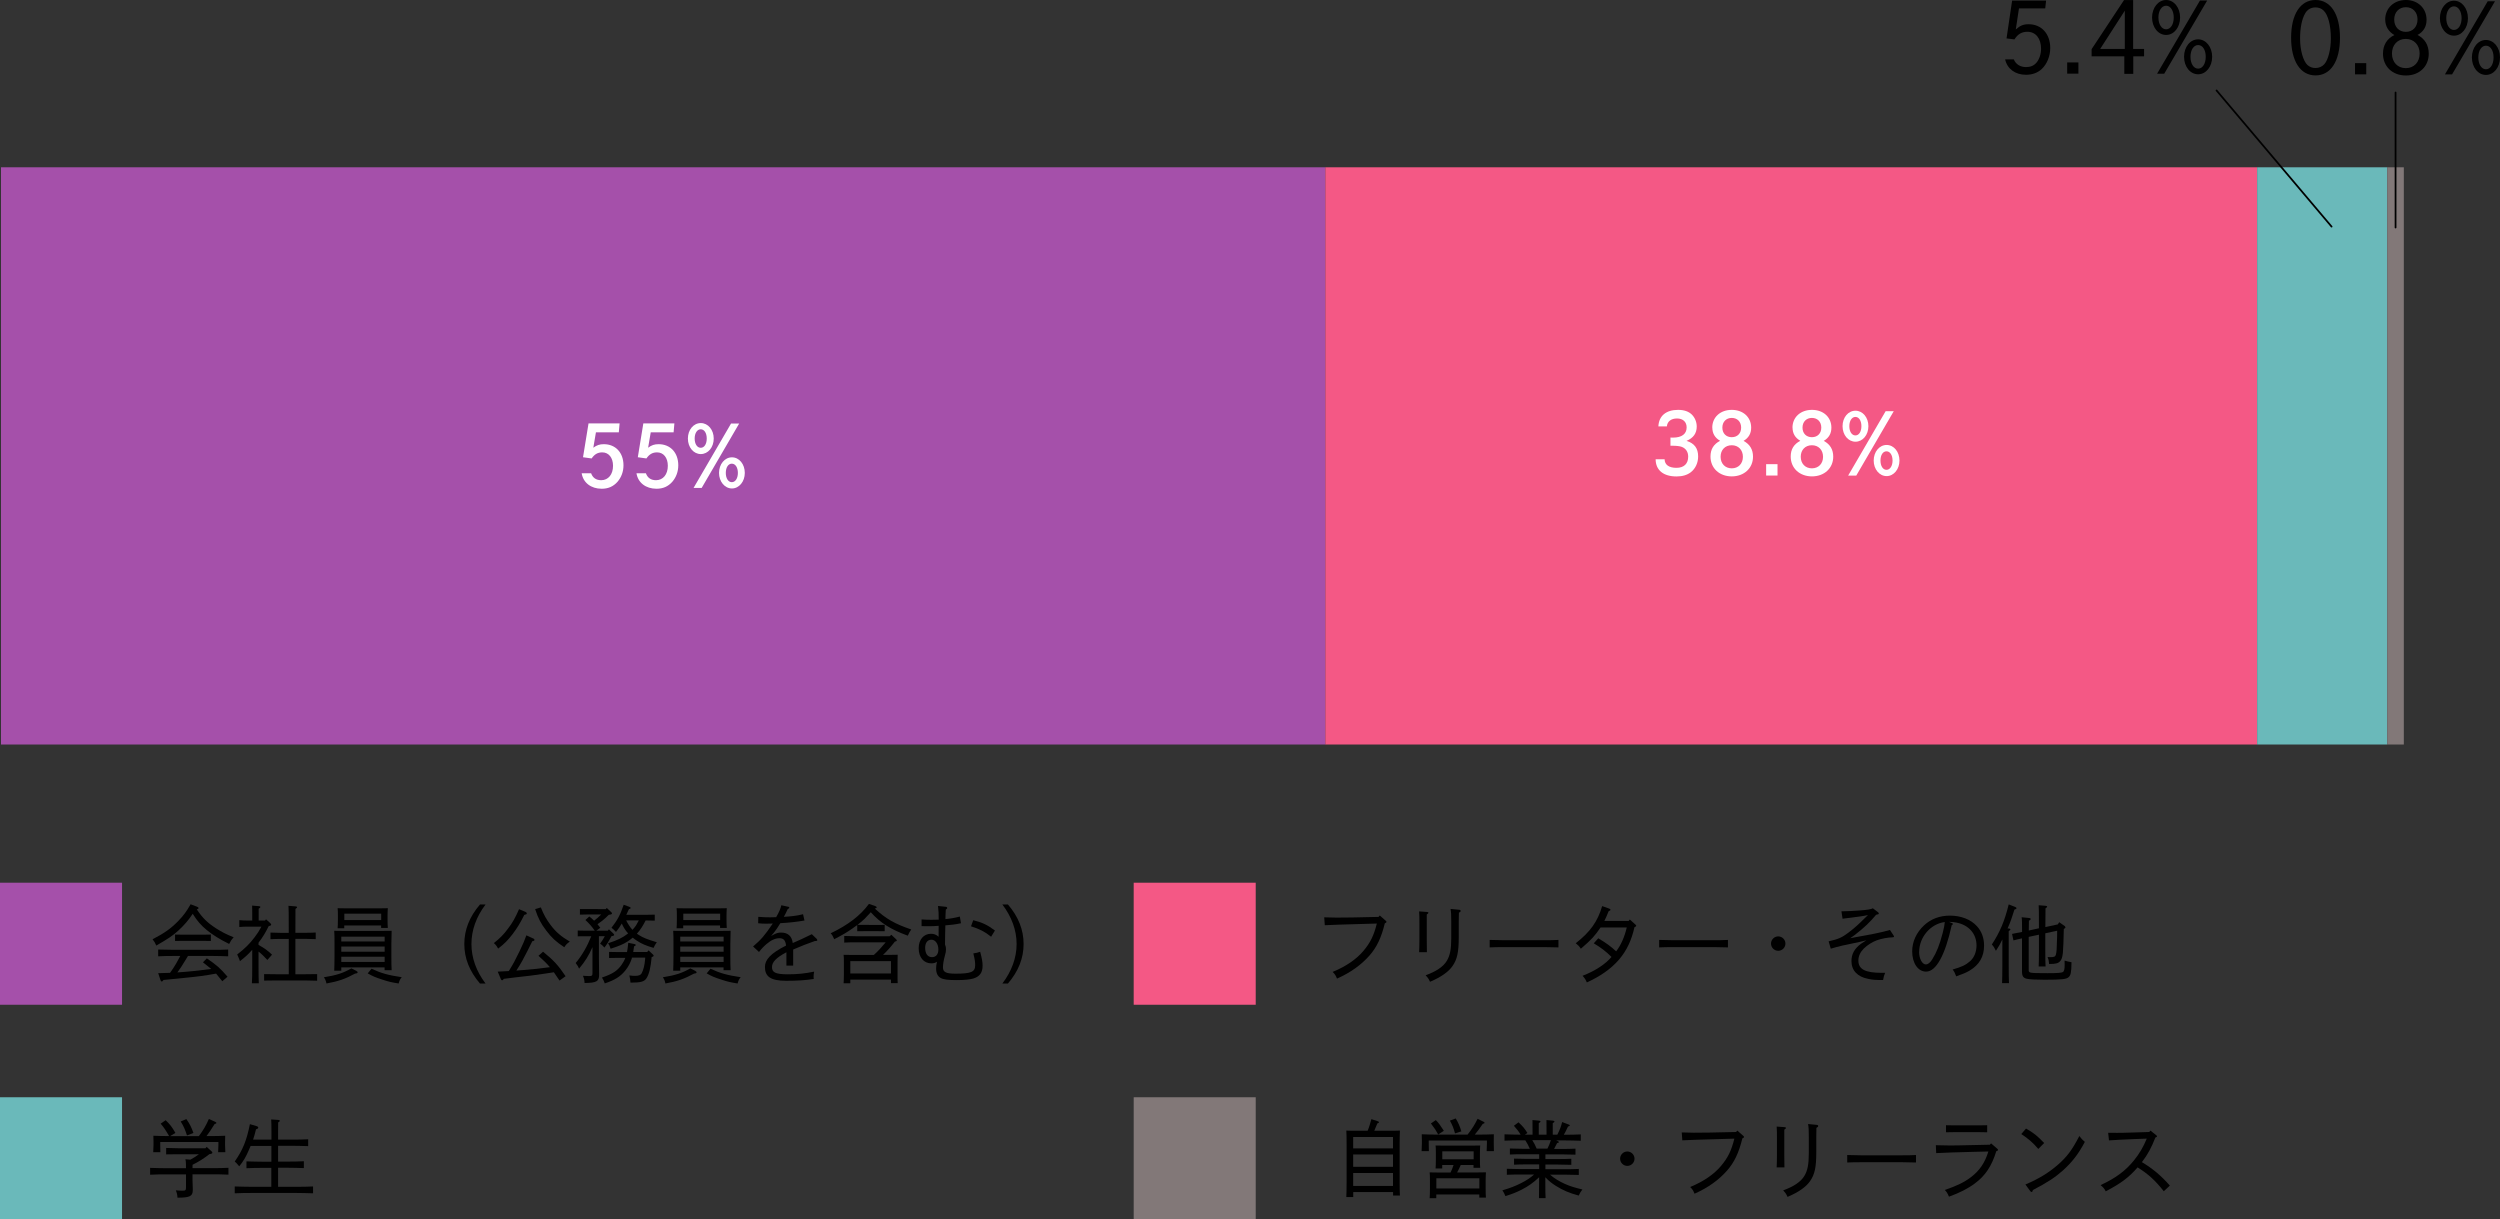 <?xml version="1.0" encoding="UTF-8"?>
<svg id="_レイヤー_2" data-name="レイヤー 2" xmlns="http://www.w3.org/2000/svg" viewBox="0 0 354.02 172.67">
  <rect x="0" y="0" width="354.02" height="172.67" fill="#333333" stroke="none"/>
  <defs>
    <style>
      .cls-1 {
        fill: #a550aa;
      }

      .cls-2 {
        fill: #6ab9ba;
      }

      .cls-3 {
        fill: #f45885;
      }

      .cls-4 {
        fill: #827878;
      }

      .cls-5 {
        fill: #fff;
      }

      .cls-6 {
        fill: none;
        stroke: #000;
        stroke-linecap: round;
        stroke-linejoin: round;
        stroke-width: .25px;
      }
    </style>
  </defs>
  <g id="_レイヤー_1-2" data-name="レイヤー 1">
    <rect class="cls-1" x="53.04" y="-29.21" width="81.74" height="187.55" transform="translate(158.48 -29.35) rotate(90)"/>
    <rect class="cls-3" x="212.79" y="-1.41" width="81.74" height="131.95" transform="translate(318.22 -189.1) rotate(90)"/>
    <rect class="cls-2" x="287.97" y="55.35" width="81.74" height="18.43" transform="translate(393.41 -264.28) rotate(90)"/>
    <rect class="cls-4" x="298.36" y="63.39" width="81.74" height="2.34" transform="translate(403.79 -274.67) rotate(90)"/>
    <g>
      <path class="cls-5" d="M83.71,67.03c.23.64.71.97,1.43.97,1,0,1.67-.82,1.67-2.04,0-1.14-.61-1.9-1.52-1.9-.64,0-1.1.26-1.51.86l-1.22-.17.78-4.79h4.4l-.11,1.26h-3.24l-.37,2.18c.5-.37.9-.5,1.49-.5,1.66,0,2.78,1.2,2.78,2.99,0,.9-.3,1.7-.85,2.34-.6.67-1.31.98-2.24.98-1.51,0-2.62-.86-2.83-2.19h1.36Z"/>
      <path class="cls-5" d="M91.47,67.03c.23.64.71.97,1.43.97,1,0,1.67-.82,1.67-2.04,0-1.14-.61-1.9-1.52-1.9-.64,0-1.1.26-1.51.86l-1.22-.17.78-4.79h4.4l-.11,1.26h-3.24l-.37,2.18c.5-.37.9-.5,1.49-.5,1.66,0,2.78,1.2,2.78,2.99,0,.9-.3,1.7-.85,2.34-.6.67-1.31.98-2.24.98-1.51,0-2.62-.86-2.83-2.19h1.36Z"/>
      <path class="cls-5" d="M101.07,62.1c0,1.24-.8,2.2-1.83,2.2s-1.83-.96-1.83-2.2.8-2.19,1.83-2.19,1.83.96,1.83,2.19ZM104.67,59.98l-5.31,9.12h-1.15l5.31-9.12h1.15ZM98.37,62.1c0,.78.36,1.31.86,1.31s.85-.53.85-1.31-.35-1.31-.85-1.31-.86.54-.86,1.31ZM105.47,66.97c0,1.22-.8,2.2-1.82,2.2s-1.83-.97-1.83-2.2.8-2.21,1.83-2.21,1.82.97,1.82,2.21ZM102.78,66.97c0,.77.35,1.31.85,1.31s.86-.54.86-1.31-.35-1.31-.86-1.31-.85.54-.85,1.31Z"/>
    </g>
    <g>
      <path class="cls-5" d="M234.84,60.37c.07-1.48,1.09-2.33,2.79-2.33.84,0,1.49.22,1.94.66.43.42.7,1.05.7,1.7,0,.96-.47,1.62-1.44,2.03,1.12.35,1.64,1.06,1.64,2.21,0,.89-.37,1.7-1.02,2.22-.53.41-1.2.61-2.05.61-1.85,0-2.94-.89-2.95-2.43h1.27c.02.78.61,1.21,1.68,1.21s1.66-.59,1.66-1.58c0-.67-.32-1.16-.91-1.39-.26-.1-.76-.16-1.31-.16h-.29s0-1.16,0-1.16c.17.01.24.01.35.01,1.26,0,1.94-.52,1.94-1.45,0-.77-.52-1.26-1.36-1.26s-1.37.42-1.44,1.12h-1.21Z"/>
      <path class="cls-5" d="M242.47,60.56c0-1.48,1.14-2.52,2.76-2.52s2.75,1.04,2.75,2.52c0,.83-.36,1.45-1.08,1.87.9.49,1.34,1.22,1.34,2.24,0,1.63-1.26,2.79-3.01,2.79s-3.01-1.16-3.01-2.81c0-1.02.43-1.74,1.36-2.23-.73-.42-1.1-1.04-1.1-1.87ZM243.65,64.68c0,.98.65,1.64,1.58,1.64s1.58-.66,1.58-1.63-.64-1.64-1.58-1.64-1.58.66-1.58,1.63ZM243.9,60.55c0,.82.53,1.36,1.33,1.36s1.33-.54,1.33-1.36-.54-1.37-1.33-1.37-1.33.56-1.33,1.37Z"/>
      <path class="cls-5" d="M251.71,65.73v1.61h-1.61v-1.61h1.61Z"/>
      <path class="cls-5" d="M253.83,60.56c0-1.48,1.14-2.52,2.76-2.52s2.75,1.04,2.75,2.52c0,.83-.36,1.45-1.08,1.87.9.49,1.34,1.22,1.34,2.24,0,1.63-1.26,2.79-3.01,2.79s-3.01-1.16-3.01-2.81c0-1.02.43-1.74,1.36-2.23-.73-.42-1.1-1.04-1.1-1.87ZM255,64.68c0,.98.65,1.64,1.58,1.64s1.58-.66,1.58-1.63-.64-1.64-1.58-1.64-1.58.66-1.58,1.63ZM255.25,60.55c0,.82.53,1.36,1.33,1.36s1.33-.54,1.33-1.36-.54-1.37-1.33-1.37-1.33.56-1.33,1.37Z"/>
      <path class="cls-5" d="M264.58,60.35c0,1.24-.8,2.2-1.83,2.2s-1.83-.96-1.83-2.2.8-2.19,1.83-2.19,1.83.96,1.83,2.19ZM268.17,58.23l-5.31,9.12h-1.15l5.31-9.12h1.15ZM261.88,60.35c0,.78.36,1.31.86,1.31s.85-.53.85-1.31-.35-1.31-.85-1.31-.86.54-.86,1.31ZM268.98,65.22c0,1.22-.8,2.2-1.82,2.2s-1.83-.97-1.83-2.2.8-2.21,1.83-2.21,1.82.97,1.82,2.21ZM266.29,65.22c0,.77.35,1.31.85,1.31s.86-.54.86-1.31-.35-1.31-.86-1.31-.85.54-.85,1.31Z"/>
    </g>
  </g>
  <g id="_レイヤー_3" data-name="レイヤー 3">
    <rect class="cls-1" y="125" width="17.28" height="17.28"/>
    <rect class="cls-3" x="160.54" y="125" width="17.28" height="17.28"/>
    <g>
      <path d="M27.88,128.39c.16.05.23.12.23.2s-.02.12-.24.19c.79,1.19,1.49,1.88,2.69,2.66.83.53,1.42.84,2.53,1.29-.31.34-.42.5-.64.94-1.36-.67-2.35-1.29-3.2-1.99-.8-.66-1.32-1.26-1.96-2.28-.59.9-1.2,1.61-2.04,2.38-.8.73-1.43,1.15-3.12,2.12-.18-.43-.28-.58-.53-.89,1.7-.88,2.64-1.55,3.65-2.6.76-.79,1.15-1.32,1.74-2.36l.89.34ZM31.48,138.95c-.29-.37-.58-.73-.88-1.08-1.59.29-2.58.42-4.33.59q-2.13.2-3.11.31c-.12.16-.19.22-.26.22-.05,0-.13-.07-.16-.16l-.34-1.03h.35c.44,0,.89-.02,1.33-.04.3-.42.6-.85.86-1.31.2-.35.4-.72.59-1.08h-.98c-.89,0-1.26.01-2.15.05v-.96c.49.02,1.54.04,2.15.04h5.61c.88,0,1.4,0,2.15-.04v.96c-.56-.02-1.51-.05-2.15-.05h-3.54c-.14.24-.26.44-.36.59-.52.85-.71,1.16-1.14,1.74,1.6-.1,3.2-.28,4.79-.49-.38-.32-.78-.62-1.17-.94l.55-.56c1.45,1,1.87,1.37,2.93,2.6l-.74.64ZM29.86,133.25c-.35-.01-.85-.02-1.2-.02h-2.67c-.47,0-.68,0-1.2.02v-.91c.35.01.85.02,1.2.02h2.67c.47,0,.68,0,1.2-.02v.91Z"/>
      <path d="M38.28,130.74c.07.06.12.14.12.19,0,.1-.05.14-.36.23-.4.83-.86,1.61-1.43,2.33v.32c.84.46,1.29.79,1.91,1.38l-.66.75c-.46-.5-.79-.83-1.25-1.19v2.03c0,1.25.01,1.82.04,2.46h-.98c.04-.54.05-1.37.05-2.46v-2.28c-.71.77-.79.84-1.74,1.61q-.02-.07-.11-.31c-.06-.17-.13-.32-.28-.64,1.13-.88,1.75-1.49,2.46-2.43.4-.52.66-.92.97-1.51h-1.64c-.71,0-1.12.01-1.49.05v-.97c.37.04.78.06,1.49.06h.34c0-1.64,0-1.7-.02-2.12l.95.08c.14.01.22.05.22.12s-.07.14-.24.24v1.68h.9l.14-.18.62.56ZM40.89,132.96h-1.15c-.58,0-.84.01-1.44.04v-.94c.36.02.97.04,1.44.04h1.15c0-2.9-.01-3.5-.04-3.83l1,.08c.14.01.22.05.22.12s-.07.13-.23.24c-.01.28-.01.6-.01,3.38h1.44c.6,0,.95-.01,1.44-.04v.94c-.37-.01-1.04-.04-1.44-.04h-1.44v5.01h1.4c.68,0,.98,0,1.68-.02v.94c-.48-.02-1.21-.04-1.68-.04h-4.16c-.67,0-.97,0-1.67.02v-.92c.43.01,1.15.02,1.67.02h1.82v-5.01Z"/>
      <path d="M50.48,137.51c.11.05.16.1.16.18,0,.11-.07.14-.36.18-1.37.75-2.39,1.1-4.05,1.4-.1-.44-.16-.58-.37-.88,1.78-.28,2.72-.59,3.9-1.26l.73.37ZM48.33,136.99v.47h-1c.02-.48.04-1.18.04-2.1v-1.64c0-.96,0-1.37-.04-1.91.48.01.95.02,1.62.02h4.83c.78,0,1.12,0,1.68-.02q-.02.4-.04,1.91v1.57c0,1.08.01,1.57.04,2.1h-1v-.4h-6.14ZM48.76,131.45h-.95c.02-.29.04-.68.04-1.27v-.5c0-.53-.01-.76-.04-1.07.42.02.79.02,1.32.02h4.47c.58,0,.85,0,1.32-.02-.02.22-.04.68-.04,1.07v.48c0,.62.01.92.04,1.24h-.95v-.35h-5.22v.41ZM54.47,133.32v-.68h-6.14v.68h6.14ZM48.33,134.04v.73h6.14v-.73h-6.14ZM48.33,135.48v.74h6.14v-.74h-6.14ZM53.98,130.29v-.91h-5.22v.91h5.22ZM52.61,137.18c1.38.64,2.35.91,4.28,1.2-.25.3-.32.46-.44.89-1.04-.17-1.36-.24-2.28-.54-1.08-.35-1.34-.47-2.1-.89l.54-.66Z"/>
      <path d="M68.76,128.08c-1.32,1.74-2,3.65-2,5.6s.68,3.86,2,5.6h-.79c-1.49-1.74-2.22-3.59-2.22-5.6s.73-3.86,2.22-5.6h.79Z"/>
      <path d="M74.39,129.12c.13.05.2.13.2.22,0,.12-.01.13-.35.22-.59,1.18-.98,1.82-1.64,2.7-.68.89-1.16,1.38-2.06,2.07-.25-.44-.35-.56-.61-.78.86-.68,1.37-1.19,2-2.04.66-.86,1.02-1.51,1.57-2.76l.89.37ZM79.23,138.85c-.26-.4-.53-.79-.8-1.17-.85.14-1.28.2-3.31.48q-.62.08-2.18.25c-.6.07-.74.08-1.59.2-.12.17-.17.2-.24.2-.08,0-.14-.05-.2-.2l-.43-1.02c.53-.02,1.04-.04,1.57-.08.66-1.06.86-1.45,1.51-2.78.56-1.18.67-1.43.98-2.28l1.04.48c.06.04.11.11.11.16,0,.11-.11.17-.31.19-.47.94-.92,1.87-1.43,2.79-.25.47-.54.91-.83,1.37.29-.02.62-.05,1.03-.08,1.7-.14,1.96-.17,3.72-.4-.49-.59-1.06-1.1-1.62-1.61l.65-.58c1.49,1.21,2.15,1.92,3.19,3.47l-.85.61ZM76.59,128.5c.43,1.08.79,1.7,1.38,2.49.76,1,1.45,1.6,2.72,2.35-.42.29-.55.43-.78.8-1.18-.79-1.79-1.34-2.54-2.34-.77-1-1.15-1.73-1.59-3.06l.82-.25Z"/>
      <path d="M83.07,129.5c-.4,0-.62.01-.95.02v-.79h.95s2.72.01,2.72.01l.13-.17.64.6c.07.08.1.11.1.17,0,.1-.06.13-.23.17l-.23.04c-.28.28-.55.55-.86.79-.24.19-.48.37-.73.54.14.17.26.33.4.5l-.56.41h1.62l.16-.19.64.61c.07.08.1.11.1.16,0,.1-.07.14-.25.18h-.11c-.54.98-.71,1.24-1.02,1.63-.29-.31-.37-.4-.61-.55.25-.34.47-.68.67-1.06h-.84v3.06c0,.61.01,1.19.02,1.7.01.29.01.59.01.71,0,.93-.35,1.14-2.06,1.16-.02-.46-.07-.62-.23-1.02.38.02.59.04.85.04.43,0,.5-.06.5-.44v-3.66c-.56,1.26-1.06,2.04-1.9,3.05-.11-.29-.17-.38-.48-.8.88-1.04,1.64-2.36,2.21-3.79h-.96c-.41,0-.63,0-.96.01v-.82c.26.01.7.02.96.02h1.45c-.38-.56-.83-1.06-1.32-1.51l.55-.5c.24.19.47.38.68.6.35-.26.68-.56,1-.88h-2.05ZM89.49,135.66c-.22.7-.52,1.25-.94,1.77-.68.85-1.49,1.36-2.91,1.83-.14-.38-.2-.53-.4-.83,1.54-.53,2.17-.95,2.77-1.79.23-.32.41-.64.54-1h-1.1c-.47,0-.7,0-1.2.02v-.86c.34.01.84.02,1.2.02h1.34c.07-.37.13-.8.18-1.31l.86.17c.13.02.19.07.19.14,0,.08-.06.13-.23.19-.04.29-.07.55-.12.8h1.98l.19-.23.62.58c.07.07.1.11.1.17,0,.07-.05.12-.2.18l-.08.02c-.13,1.46-.35,2.38-.7,2.95-.31.53-.82.67-2.25.67h-.05c-.02-.4-.05-.56-.16-1.02.38.05.61.06.83.06.49,0,.77-.11.9-.34.26-.47.43-1.14.5-1.96l.02-.28h-1.9ZM91.43,130.34c-.34.67-.72,1.32-1.24,1.88.1.07.19.13.29.19.59.38,1.17.61,2.53,1.02-.24.33-.31.47-.46.8-1.14-.34-1.69-.58-2.36-1.02-.22-.13-.41-.28-.59-.43-.23.19-.47.37-.73.54-.62.4-1.15.62-2.4,1.03-.12-.37-.18-.5-.36-.78,1.34-.43,2.06-.78,2.84-1.39-.22-.23-.4-.48-.55-.73-.11-.18-.22-.38-.35-.67-.25.43-.5.79-.82,1.19-.37-.38-.41-.42-.64-.59.85-1.08,1.25-1.85,1.73-3.26l.79.29c.16.06.19.1.19.17s-.05.11-.24.17c-.13.29-.25.55-.37.79h3.07c.36,0,.54,0,.96-.02v.85c-.25-.01-.63-.02-.96-.02h-.35ZM88.67,130.34c.25.48.53.94.89,1.33.19-.19.35-.4.5-.61.14-.23.28-.48.4-.72h-1.79Z"/>
      <path d="M98.48,137.51c.11.05.16.1.16.18,0,.11-.07.14-.36.18-1.37.75-2.39,1.1-4.05,1.4-.1-.44-.16-.58-.37-.88,1.78-.28,2.72-.59,3.9-1.26l.73.37ZM96.33,136.99v.47h-1c.02-.48.04-1.18.04-2.1v-1.64c0-.96,0-1.37-.04-1.91.48.01.95.02,1.62.02h4.83c.78,0,1.12,0,1.68-.02q-.02.4-.04,1.91v1.57c0,1.08.01,1.57.04,2.1h-1v-.4h-6.14ZM96.76,131.45h-.95c.02-.29.04-.68.04-1.27v-.5c0-.53-.01-.76-.04-1.07.42.02.79.02,1.32.02h4.47c.58,0,.85,0,1.32-.02-.02.22-.04.68-.04,1.07v.48c0,.62.01.92.04,1.24h-.95v-.35h-5.22v.41ZM102.47,133.32v-.68h-6.14v.68h6.14ZM96.33,134.04v.73h6.14v-.73h-6.14ZM96.33,135.48v.74h6.14v-.74h-6.14ZM101.98,130.29v-.91h-5.22v.91h5.22ZM100.61,137.18c1.38.64,2.35.91,4.28,1.2-.25.3-.32.46-.44.89-1.04-.17-1.36-.24-2.28-.54-1.08-.35-1.34-.47-2.1-.89l.54-.66Z"/>
      <path d="M111.66,128.4c.06.01.11.07.11.13,0,.08-.04.12-.22.2-.2.44-.35.74-.55,1.1.86-.05,1.82-.13,2.72-.37l.2.89c-1.03.19-2.27.32-3.42.38-.35.58-.6.95-.9,1.33l-.41.48.54-.28c.34-.16.58-.2.89-.2.95,0,1.51.49,1.64,1.48.85-.37,1.69-.74,2.7-1.25l.7.67s.08.12.08.17c0,.07-.07.12-.17.12h-.16c-1.14.4-1.86.68-3.09,1.21v2.28h-.96v-1.89c-1.49.78-2.04,1.42-2.04,2.09,0,.73.42,1.03,2.25,1.03,1.36,0,2.42-.11,3.72-.38-.07.36-.08.53-.08.74,0,.1,0,.16.02.3-1.14.18-2.32.26-3.9.26-2.31,0-3.01-.67-3.01-1.97,0-1,.78-1.91,2.99-3.02-.08-.75-.35-1.04-.95-1.04-.56,0-1.19.28-1.81.82-.36.3-.76.72-1.07,1.13l-.84-.78c1.13-.97,1.6-1.49,2.79-3.25-.29.01-.66.02-.92.02-.43,0-.74-.01-1.15-.06l.02-.91c.7.06,1.14.07,1.68.07.29,0,.56,0,.85-.02.43-.74.65-1.28.73-1.69l1,.22Z"/>
      <path d="M121.38,131c-.2.16-.43.31-.67.48-.8.56-1.38.9-2.58,1.52-.2-.48-.28-.59-.5-.84,2.49-1.19,4.21-2.52,5.42-4.16l.86.29c.14.05.23.12.23.2s-.05.12-.26.17c1.57,1.45,2.83,2.17,5.16,2.96-.24.36-.32.5-.49.88-2.43-.89-3.87-1.8-5.24-3.32-.29.32-.59.65-.9.96-.31.29-.65.56-.98.83h.92s1.97.01,1.97.01c.36,0,.54,0,.96-.01v.9c-.26-.01-.64-.01-.96-.01h-1.97c-.4,0-.64,0-.96.01v-.86ZM126.22,132.37l.7.66c.07.08.07.12.07.16s-.02.07-.05.08c-.05.02-.12.05-.22.07-.52.67-1.07,1.31-1.68,1.88h.76c.59,0,.85,0,1.32-.02-.01.22-.02.68-.02,1.07v1.7c0,.64,0,.92.02,1.25h-.95v-.5h-5.76v.52h-.95c.02-.28.04-.68.04-1.27v-1.69c0-.53,0-.76-.04-1.07.42.02.79.02,1.33.02h2.95c.61-.54,1.16-1.16,1.68-1.79h-4.2c-.67,0-.97,0-1.67.04v-.94c.46.01,1.18.04,1.67.04h4.77l.22-.2ZM126.17,137.85v-1.75h-5.76v1.75h5.76Z"/>
      <path d="M130.51,130.2c.63.04.9.05,1.37.05.37,0,.68-.01,1.05-.02,0-.76-.02-1.26-.1-1.94l1.1.12c.13.01.2.07.2.17,0,.07-.02.11-.2.23-.02.44-.05.9-.05,1.34.68-.06,1.37-.18,2.04-.36l.16.95c-.78.17-1.5.25-2.21.3-.02.89-.05,1.81-.05,2.7.11.3.14.44.14.68,0,.29-.04.5-.17.97-.17.6-.26,1.2-.26,1.61,0,.66.44.88,1.77.88,2.24,0,2.79-.25,2.79-1.19,0-.46-.04-.79-.26-1.68.38-.05.62-.11.97-.23.26,1,.34,1.42.34,1.99,0,.98-.43,1.52-1.29,1.79-.48.14-1.24.23-2.35.23-1.25,0-1.9-.08-2.29-.3-.43-.24-.65-.67-.65-1.36,0-.31.04-.53.12-.94-.23.16-.48.23-.79.23-1.08,0-1.8-.85-1.8-2.15,0-1.21.71-2.04,1.74-2.04.42,0,.74.11,1.08.42.01-.5.01-.96.01-1.55-.43.04-.91.06-1.32.06s-.71,0-1.1-.01v-.95ZM131.01,134.21c0,.84.35,1.33.97,1.33.56,0,.9-.4.9-1.08,0-.79-.42-1.39-.98-1.39s-.89.44-.89,1.14ZM140.35,132.65c-.92-.73-1.56-1.06-2.85-1.48l.32-.86c1.24.3,2.04.68,3.07,1.46l-.54.88Z"/>
      <path d="M141.94,139.28c1.32-1.74,2.02-3.65,2.02-5.6s-.7-3.86-2.02-5.6h.79c1.49,1.74,2.22,3.59,2.22,5.6s-.73,3.86-2.22,5.6h-.79Z"/>
    </g>
    <g>
      <path d="M191.62,169.51h-.97c.02-.46.04-1.16.04-2.1v-5.4c0-.95-.01-1.35-.04-1.91.23.01.43.02.71.02h2.31c.23-.53.37-1.09.53-1.64l.91.3c.11.04.16.07.16.13,0,.07-.05.11-.23.18-.24.59-.35.85-.43,1.03h2.92c.31,0,.46,0,.71-.02-.02.4-.04,1.17-.04,1.91v5.18c0,1.07.01,1.57.04,2.11h-.97v-.49h-5.64v.7ZM197.26,162.62v-1.61h-5.64v1.61h5.64ZM191.62,165.23h5.64v-1.75h-5.64v1.75ZM191.62,167.94h5.64v-1.83h-5.64v1.83Z"/>
      <path d="M209.16,160.67c1.02,0,1.6-.01,2.38-.05-.01.43-.01.66-.01.91v.42c0,.34,0,.61.02,1.06h-1.03c.02-.35.04-.78.04-1.06v-.44h-8.24v.44c0,.34,0,.61.02,1.06h-1.03c.02-.4.04-.76.04-1.06v-.42c0-.26-.01-.46-.02-.91.61.04,1.56.05,2.38.05h4.11c.66-.84,1-1.39,1.42-2.24l.84.42c.11.05.14.08.14.14,0,.07-.06.12-.25.16-.44.66-.68.97-1.13,1.52h.34ZM206.86,164.96c-.16.36-.32.72-.52,1.07h2.76c.59,0,.85-.01,1.32-.02-.01.22-.04.67-.04,1.06v1.27c0,.64.01.92.04,1.25h-.94v-.44h-6.09v.52h-.94c.02-.29.04-.68.04-1.27v-1.32c0-.52-.01-.74-.04-1.06.42.01.79.02,1.32.02h1.64c.17-.35.31-.71.43-1.07h-1.61v.49h-.94c.02-.28.04-.68.04-1.27v-.91c0-.53-.01-.76-.04-1.07.42.02.79.02,1.32.02h3.67c.59,0,.85,0,1.33-.02-.02.22-.04.68-.04,1.07v.84c0,.64,0,.92.04,1.25h-.95v-.4h-1.82ZM203.32,158.61c.4.4.62.71,1.14,1.52l-.8.52c-.29-.54-.48-.84-1.03-1.56l.7-.48ZM209.49,168.3v-1.45h-6.09v1.45h6.09ZM208.68,163.04h-4.44v1.12h4.44v-1.12ZM206.14,158.38c.35.56.59,1.12.8,1.83l-.9.29c-.2-.76-.34-1.1-.72-1.81l.82-.31Z"/>
      <path d="M218.83,167.56c0,1.08.01,1.57.04,2.11h-.94c.01-.47.02-1.14.02-2.11v-.85c-.88.82-1.5,1.25-2.48,1.76-.76.38-1.25.58-2.29.91-.17-.41-.24-.53-.43-.82,1.15-.34,1.8-.59,2.69-1.04.77-.4,1.25-.71,1.8-1.2h-1.94c-.78,0-1.26.01-1.92.04v-.85c.5.02,1.3.04,1.92.04h2.66v-.66h-1.64c-.78,0-1.26,0-1.92.04v-.86c.52.02,1.3.04,1.92.04h1.64v-.66h-2.24c-.77,0-1.25.01-1.91.04v-.85c.5.01,1.29.04,1.91.04h.92c-.18-.42-.4-.82-.64-1.2h-.56c-.92,0-1.37.01-2.39.05v-.9c.58.02,1.59.05,2.28.05-.28-.47-.5-.75-.95-1.26l.65-.49c.62.58.85.85,1.26,1.51l-.36.24h1.09c0-1.69,0-1.87-.01-2.07l.91.08c.14.01.22.06.22.12,0,.07-.06.14-.24.24v1.63h1.1c0-1.69,0-1.87-.01-2.07l.91.08c.14.01.22.06.22.12,0,.07-.06.14-.24.24v1.63h.65c.37-.74.53-1.17.68-1.79l.95.36c.08.04.13.07.13.12,0,.07-.05.1-.25.16q-.07.16-.37.76c-.06.11-.12.24-.22.4.98,0,1.57-.01,2.4-.05v.9c-.64-.02-1.67-.05-2.4-.05h-1.09l.26.11c.08.04.13.08.13.12,0,.07-.05.1-.26.16q-.08.16-.42.82h1.12c.75,0,1.1-.01,1.91-.04v.85c-.52-.02-1.36-.04-1.91-.04h-2.35v.66h1.75c.77,0,1.12,0,1.92-.04v.86c-.52-.02-1.37-.04-1.92-.04h-1.75v.66h2.81c.77,0,1.12-.01,1.92-.04v.85c-.52-.01-1.37-.04-1.92-.04h-2.16c.65.55,1.24.91,2.11,1.31.77.34,1.31.5,2.48.79-.25.32-.34.47-.52.86-1.31-.35-2.21-.73-3.25-1.38-.55-.35-.94-.65-1.48-1.21v.86ZM219.13,162.65c.19-.38.37-.78.49-1.2h-2.64c.24.38.46.78.62,1.2h1.52Z"/>
      <path d="M231.46,164.08c0,.56-.46,1.02-1.02,1.02s-1.02-.46-1.02-1.02.46-1.02,1.02-1.02,1.02.46,1.02,1.02Z"/>
      <path d="M246.88,160.85c.06.05.08.11.08.16,0,.07-.05.12-.23.2-.49,2.03-1.15,3.41-2.18,4.57-1.16,1.31-2.64,2.39-4.59,3.26-.19-.47-.3-.64-.62-.95,1.95-.8,3.41-1.85,4.34-2.95,1.01-1.19,1.5-2.21,1.92-3.9l-3.42.1c-1.32.04-2.63.07-3.95.14l-.08-1.12c.66.02,1.15.04,1.71.04s1.2,0,2.27-.02l3.71-.08.18-.2.86.76Z"/>
      <path d="M252.7,159.61c.13,0,.2.05.2.12,0,.06-.06.13-.23.24v3.59c0,.8,0,1.19.02,1.75h-1.1c.02-.55.04-.96.04-1.75v-2.23c0-.89,0-1.27-.04-1.8l1.1.08ZM257.27,159.29c.13.01.2.07.2.16,0,.1-.06.17-.25.26-.02.38-.02.58-.02,1.28v2.21c0,2.09-.22,3.12-.89,4.07-.56.8-1.58,1.54-3.18,2.22-.2-.46-.31-.58-.62-.92,1.45-.53,2.52-1.21,3.02-2.08.42-.72.61-1.56.61-3.17v-2.33c0-.97-.02-1.33-.1-1.82l1.22.12Z"/>
      <path d="M271.32,164.62c-.52-.01-1.36-.04-1.91-.04h-5.92c-.77,0-1.25.01-1.91.04v-1.06c.5.02,1.3.04,1.91.04h5.92c.76,0,1.1,0,1.91-.04v1.06Z"/>
      <path d="M282.81,162.65c.1.08.12.12.12.18,0,.1-.05.13-.24.19-.65,2.13-1.57,3.48-3.03,4.56-.97.73-2.18,1.34-3.67,1.88-.22-.52-.32-.67-.59-.95,1.76-.61,2.75-1.09,3.71-1.82,1.21-.92,1.96-2.01,2.46-3.63l-2.1.05c-2.3.05-4.07.12-5.29.18l-.05-1.12c1.01.02,1.4.04,2,.04.9,0,1.44-.02,3.33-.06l2.32-.05.17-.19.86.74ZM281.4,160.34c-.35-.02-.71-.02-1.2-.02h-3.43c-.47,0-.7,0-1.2.02v-1c.34.01.71.02,1.2.02h3.43c.47,0,.68,0,1.2-.02v1Z"/>
      <path d="M286.9,159.81c1.07.61,1.61,1.04,2.57,2.05l-.83.84c-.79-.93-1.43-1.46-2.41-2.11l.67-.78ZM286.82,167.73c1.97-.83,3.33-1.7,4.58-2.78,1.32-1.15,2.03-2.11,3.05-4.08.29.38.43.53.78.83-.92,1.75-1.82,2.88-3.11,4.05-1.06.95-2.21,1.71-4.25,2.77-.04.2-.1.28-.18.28-.06,0-.14-.06-.2-.14l-.67-.92Z"/>
      <path d="M298.54,160.41c.46,0,.9.01,1.26.01.46,0,1.21-.01,2.34-.05l2.21-.07.17-.2.85.68s.08.08.08.13c0,.07-.06.12-.23.17-.54,1.39-1.08,2.41-1.91,3.49,1.54.92,2.73,1.92,3.96,3.32l-.86.8c-1.23-1.55-2.17-2.41-3.71-3.38-1.22,1.42-2.38,2.28-4.51,3.39-.22-.43-.37-.56-.73-.88,2.13-.98,3.54-2.03,4.72-3.49.78-.95,1.34-1.93,1.82-3.09l-1.92.07c-1.59.06-2.52.12-3.43.18l-.12-1.09Z"/>
    </g>
    <rect class="cls-4" x="160.54" y="155.38" width="17.28" height="17.28"/>
    <g>
      <path d="M196.25,130.39c.06.05.08.11.08.16,0,.07-.05.12-.23.2-.49,2.03-1.15,3.41-2.18,4.57-1.16,1.31-2.64,2.39-4.59,3.26-.19-.47-.3-.64-.62-.95,1.96-.8,3.41-1.85,4.34-2.95,1.01-1.19,1.5-2.21,1.92-3.9l-3.42.1c-1.32.04-2.63.07-3.95.14l-.08-1.12c.66.02,1.15.04,1.71.04s1.2,0,2.27-.02l3.71-.08.18-.2.86.76Z"/>
      <path d="M202.07,129.14c.13,0,.2.05.2.12,0,.06-.06.13-.23.24v3.59c0,.8,0,1.19.02,1.75h-1.1c.02-.55.04-.96.04-1.75v-2.23c0-.89,0-1.27-.04-1.8l1.1.08ZM206.64,128.83c.13.01.2.07.2.16,0,.1-.06.17-.25.26-.02.38-.02.58-.02,1.28v2.21c0,2.09-.22,3.12-.89,4.07-.56.8-1.58,1.54-3.18,2.22-.2-.46-.31-.58-.62-.92,1.45-.53,2.52-1.21,3.02-2.08.42-.72.61-1.56.61-3.17v-2.33c0-.97-.02-1.33-.1-1.82l1.22.12Z"/>
      <path d="M220.69,134.16c-.52-.01-1.35-.04-1.91-.04h-5.92c-.77,0-1.25.01-1.91.04v-1.06c.5.02,1.29.04,1.91.04h5.92c.75,0,1.1,0,1.91-.04v1.06Z"/>
      <path d="M230.64,130.39l.16-.18.77.7c.11.11.13.11.13.17,0,.08-.06.14-.25.23-.4,1.79-1.06,3.25-2.17,4.56-1.2,1.4-2.79,2.44-4.57,3.25-.19-.44-.31-.62-.61-.94,1.87-.72,3.3-1.71,4.1-2.67-.8-.8-1.48-1.31-2.51-1.93l.64-.71c1.21.72,1.81,1.18,2.53,1.85.67-.86,1.21-2.09,1.5-3.38h-3.71c-.83,1.21-1.22,1.66-2.79,3.01-.23-.36-.35-.48-.72-.78,2.06-1.61,3.11-3.09,3.74-5.26l1.01.36c.12.05.16.08.16.16,0,.08-.04.12-.25.2-.3.74-.43,1.03-.61,1.38h3.47Z"/>
      <path d="M244.69,134.16c-.52-.01-1.35-.04-1.91-.04h-5.92c-.77,0-1.25.01-1.91.04v-1.06c.5.02,1.29.04,1.91.04h5.92c.75,0,1.1,0,1.91-.04v1.06Z"/>
      <path d="M252.83,133.62c0,.56-.46,1.02-1.02,1.02s-1.02-.46-1.02-1.02.46-1.02,1.02-1.02,1.02.46,1.02,1.02Z"/>
      <path d="M258.95,133.3c1.38-.31,1.88-.54,2.76-1.2.89-.67,1.59-1.31,2.33-2.06l.48-.46-.61.12c-1,.12-1.99.26-2.99.4l-.16-1.05c1.13-.02,1.49-.05,2.57-.12q1.58-.11,1.88-.31l.7.53c.11.08.14.13.14.2,0,.11-.05.13-.38.19-.89,1.07-1.68,1.82-3.06,2.89l-.61.43.72-.14c2.28-.4,3.72-.68,4.91-1.03l.47.71q.11.16.11.22c0,.08-.08.12-.28.12-.48-.01-1.54.18-2.15.41-.66.24-1.33.67-1.85,1.17-.5.5-.77,1.08-.77,1.7,0,1.24.97,1.74,3.32,1.74h.47c-.17.38-.2.54-.29,1.02-1.14-.01-1.43-.02-2.13-.17-1.5-.29-2.35-1.19-2.35-2.51,0-.98.4-1.74,1.34-2.45l.77-.5-.89.22c-2.3.47-2.94.61-4.15.97l-.3-1.03Z"/>
      <path d="M276.39,130.69c.11.05.16.1.16.16,0,.05-.05.1-.17.16-.94,4.28-2.22,6.58-3.63,6.58-1.15,0-1.97-1.2-1.97-2.88,0-1.34.59-2.66,1.69-3.68.98-.91,2.22-1.37,3.66-1.37,1.57,0,2.96.55,3.81,1.49.67.72,1.02,1.66,1.02,2.76,0,1.55-.67,2.71-2.04,3.53-.49.29-.94.48-1.91.82-.18-.49-.26-.65-.5-.97,1.3-.37,1.85-.64,2.45-1.16.59-.5.93-1.34.93-2.25,0-1.64-1.09-2.89-2.83-3.23-.23-.05-.68-.11-1.07-.11l.4.17ZM271.76,134.79c0,.96.44,1.78.95,1.78.31,0,.61-.24.9-.7.65-1.04,1.03-2.02,1.49-3.75.18-.71.26-1.09.3-1.55-2,.24-3.63,2.13-3.63,4.22Z"/>
      <path d="M284.5,131.49c.12.01.19.06.19.12,0,.07-.07.14-.24.24v4.91c0,1.08.01,1.93.04,2.46h-.98c.02-.54.04-1.36.04-2.46v-3.73c-.3.64-.49.97-.91,1.61-.23-.46-.32-.61-.58-.89,1.15-1.75,1.81-3.32,2.39-5.68l.92.36c.12.05.18.11.18.18,0,.08-.05.12-.29.2-.36,1.16-.53,1.66-.97,2.67h.22ZM288.73,131.48c0-2.27-.01-2.96-.04-3.29l1,.08c.13.01.2.06.2.12,0,.07-.06.13-.23.24q-.02.59-.02,2.65l1.76-.38.2-.31.8.56s.08.11.08.17c0,.08-.05.14-.23.23-.02,1.39-.08,2.89-.13,3.38-.08.66-.17.91-.36,1.15-.28.32-.59.43-1.59.43-.05-.5-.06-.58-.22-.98.25.01.35.01.46.01.48,0,.65-.08.72-.36.1-.36.12-.7.17-2.5,0-.3,0-.54.01-.88l-1.68.36v2.59c0,.88.01,1.68.04,2.11h-.98c.02-.49.04-1.12.04-2.11v-2.39l-1.45.31v4.63c0,.25,0,.36.28.43.31.07.97.08,2.4.08s1.99-.05,2.16-.16c.19-.12.25-.44.25-1,0-.17,0-.24-.01-.62.34.11.46.12.98.23-.01,1.52-.13,1.86-.4,2.11-.31.29-.92.37-3.43.37-1.15,0-2.11-.05-2.47-.13-.53-.11-.71-.38-.71-1.04v-4.69c-.41.08-.8.19-1.21.29l-.2-.92c.47-.1.95-.19,1.42-.28,0-1.36-.01-1.78-.06-2.08l1.09.11c.11.01.19.07.19.14,0,.08-.07.16-.25.23-.01.37-.02.78-.02,1.4l1.45-.32Z"/>
    </g>
    <rect class="cls-2" y="155.38" width="17.28" height="17.28"/>
    <g>
      <path d="M29.26,162.4l.68.62c.1.08.13.13.13.19,0,.12-.06.17-.42.23-.74.58-1.54,1.09-2.38,1.5,0,.16,0,.32-.01.48h2.7c.97,0,1.56-.01,2.39-.05v.97c-.64-.04-1.65-.05-2.39-.05h-2.7v.79c0,.22.02.86.04,1.28v.16c0,.88-.42,1.08-2.17,1.08-.02-.44-.07-.62-.23-1.04.43.04.68.05.96.05.42,0,.48-.07.48-.5v-1.81h-2.69c-.92,0-1.37,0-2.39.05v-.97c.62.02,1.7.05,2.39.05h2.69c-.01-.38.01-.9-.08-1.27l.7.06c.42-.23.83-.48,1.21-.77h-2.97c-.67,0-.97,0-1.67.02v-.91c.46.02,1.16.04,1.67.04h3.9l.17-.19ZM28.16,160.88c.64-.85,1.02-1.51,1.42-2.43l.92.42c.1.05.14.1.14.14,0,.08-.07.13-.25.16-.48.77-.79,1.25-1.15,1.71,1.39,0,1.91-.01,2.65-.05-.02.43-.02.66-.02.91v.36c0,.34.01.61.04,1.06h-1.02c.02-.35.04-.78.04-1.06v-.38h-8.24v.38c0,.34,0,.61.02,1.06h-1.01c.02-.4.04-.76.04-1.06v-.36c0-.26-.01-.46-.02-.91.53.02,1.34.05,2.23.05-.53-.91-.76-1.25-1.2-1.76l.71-.49c.6.58.9.96,1.38,1.8l-.76.46h4.09ZM26.39,158.47c.49.71.68,1.08,1,1.96l-.91.36c-.3-.9-.44-1.24-.89-1.98l.8-.34Z"/>
      <path d="M38.43,165.38h-1.14c-.95,0-1.38.01-2.39.05v-.97c.67.02,1.68.05,2.39.05h1.14v-2.24h-2.94c-.06.17-.13.34-.22.52-.46,1.07-.77,1.59-1.39,2.37-.06-.07-.11-.12-.14-.16-.25-.3-.31-.35-.5-.52,1.14-1.63,1.68-2.97,2.15-5.29l.89.26c.2.06.29.13.29.23s-.07.16-.32.24c-.14.58-.26,1.03-.41,1.46h2.6v-1.06c0-.89-.01-1.47-.04-1.8l1.02.07c.13.01.2.06.2.13,0,.06-.07.13-.23.23-.01.28-.01.61-.01,1.37v1.06h1.86c.95,0,1.55-.01,2.4-.05v.97c-.62-.02-1.68-.05-2.4-.05h-1.86v2.24h1.26c.96,0,1.56-.01,2.39-.05v.97c-.59-.02-1.68-.05-2.39-.05h-1.26v2.7h2.55c.96,0,1.56-.01,2.4-.05v.97c-.6-.02-1.68-.05-2.4-.05h-6.3c-.95,0-1.38.01-2.39.05v-.97c.67.02,1.68.05,2.39.05h2.79v-2.7Z"/>
    </g>
    <g>
      <path d="M285.45,4.17c.61-.55,1.09-.74,1.81-.74,1.83,0,3.07,1.36,3.07,3.37,0,1.14-.45,2.26-1.2,2.97-.57.53-1.32.82-2.23.82-1.53,0-2.66-.84-2.96-2.18h1.23c.27.68.91,1.09,1.73,1.09.63,0,1.12-.2,1.49-.64.39-.46.64-1.21.64-1.95,0-1.47-.76-2.41-1.94-2.41-.79,0-1.36.33-1.83,1.08l-1.12-.14.79-5.35h4.81l-.12,1.1h-3.72l-.45,2.98Z"/>
      <path d="M294.32,8.84v1.59h-1.59v-1.59h1.59Z"/>
      <path d="M300.78.01h1.29v6.92h1.55v1.05h-1.53v2.48h-1.27v-2.48h-4.63v-1.02L300.78.01ZM300.89,1.51l-3.49,5.42h3.49V1.51Z"/>
      <path d="M308.72,2.48c0,1.39-.86,2.47-1.98,2.47s-1.99-1.08-1.99-2.47S305.63,0,306.74,0s1.98,1.08,1.98,2.48ZM312.55.08l-6.08,10.36h-1.01L311.53.08h1.02ZM305.65,2.47c0,.98.46,1.68,1.09,1.68s1.08-.7,1.08-1.66-.45-1.68-1.08-1.68-1.09.7-1.09,1.66ZM313.26,8.04c0,1.4-.87,2.48-1.99,2.48s-1.99-1.08-1.99-2.48.87-2.47,1.99-2.47,1.99,1.08,1.99,2.47ZM310.19,8.04c0,.98.45,1.68,1.08,1.68s1.08-.69,1.08-1.68-.45-1.66-1.08-1.66-1.08.7-1.08,1.66Z"/>
    </g>
    <line class="cls-6" x1="313.88" y1="12.81" x2="330.17" y2="32.09"/>
    <g>
      <path d="M331.36,5.34c0,3.32-1.31,5.34-3.46,5.34s-3.46-2.02-3.46-5.34,1.31-5.34,3.46-5.34,3.46,2.02,3.46,5.34ZM326.42,1.91c-.46.8-.71,2.04-.71,3.54,0,1.66.44,3.2,1.05,3.76.33.29.7.42,1.13.42.5,0,.94-.19,1.27-.56.53-.6.91-2.11.91-3.62,0-1.83-.38-3.32-1.02-3.95-.31-.3-.7-.45-1.16-.45-.63,0-1.16.3-1.47.86Z"/>
      <path d="M335.08,8.94v1.59h-1.59v-1.59h1.59Z"/>
      <path d="M337.76,2.78c0-1.61,1.23-2.78,2.93-2.78s2.93,1.16,2.93,2.81c0,.97-.44,1.69-1.28,2.14,1.05.54,1.59,1.46,1.59,2.66,0,1.8-1.33,3.08-3.24,3.08s-3.24-1.28-3.24-3.09c0-1.2.54-2.11,1.61-2.64-.83-.48-1.29-1.24-1.29-2.17ZM338.72,7.59c0,1.21.8,2.06,1.96,2.06s1.96-.84,1.96-2.06-.8-2.08-1.96-2.08-1.96.84-1.96,2.08ZM339.04,2.77c0,1.04.67,1.74,1.65,1.74s1.65-.71,1.65-1.76-.68-1.73-1.65-1.73-1.65.71-1.65,1.74Z"/>
      <path d="M349.48,2.58c0,1.39-.86,2.47-1.98,2.47s-1.99-1.08-1.99-2.47.87-2.48,1.99-2.48,1.98,1.08,1.98,2.48ZM353.31.18l-6.08,10.36h-1.01l6.06-10.36h1.02ZM346.41,2.56c0,.98.46,1.68,1.09,1.68s1.08-.7,1.08-1.66-.45-1.68-1.08-1.68-1.09.7-1.09,1.66ZM354.02,8.13c0,1.4-.87,2.48-1.99,2.48s-1.99-1.08-1.99-2.48.87-2.47,1.99-2.47,1.99,1.08,1.99,2.47ZM350.95,8.13c0,.98.45,1.68,1.08,1.68s1.08-.69,1.08-1.68-.45-1.66-1.08-1.66-1.08.7-1.08,1.66Z"/>
    </g>
    <line class="cls-6" x1="339.23" y1="13.1" x2="339.23" y2="32.22"/>
  </g>
</svg>